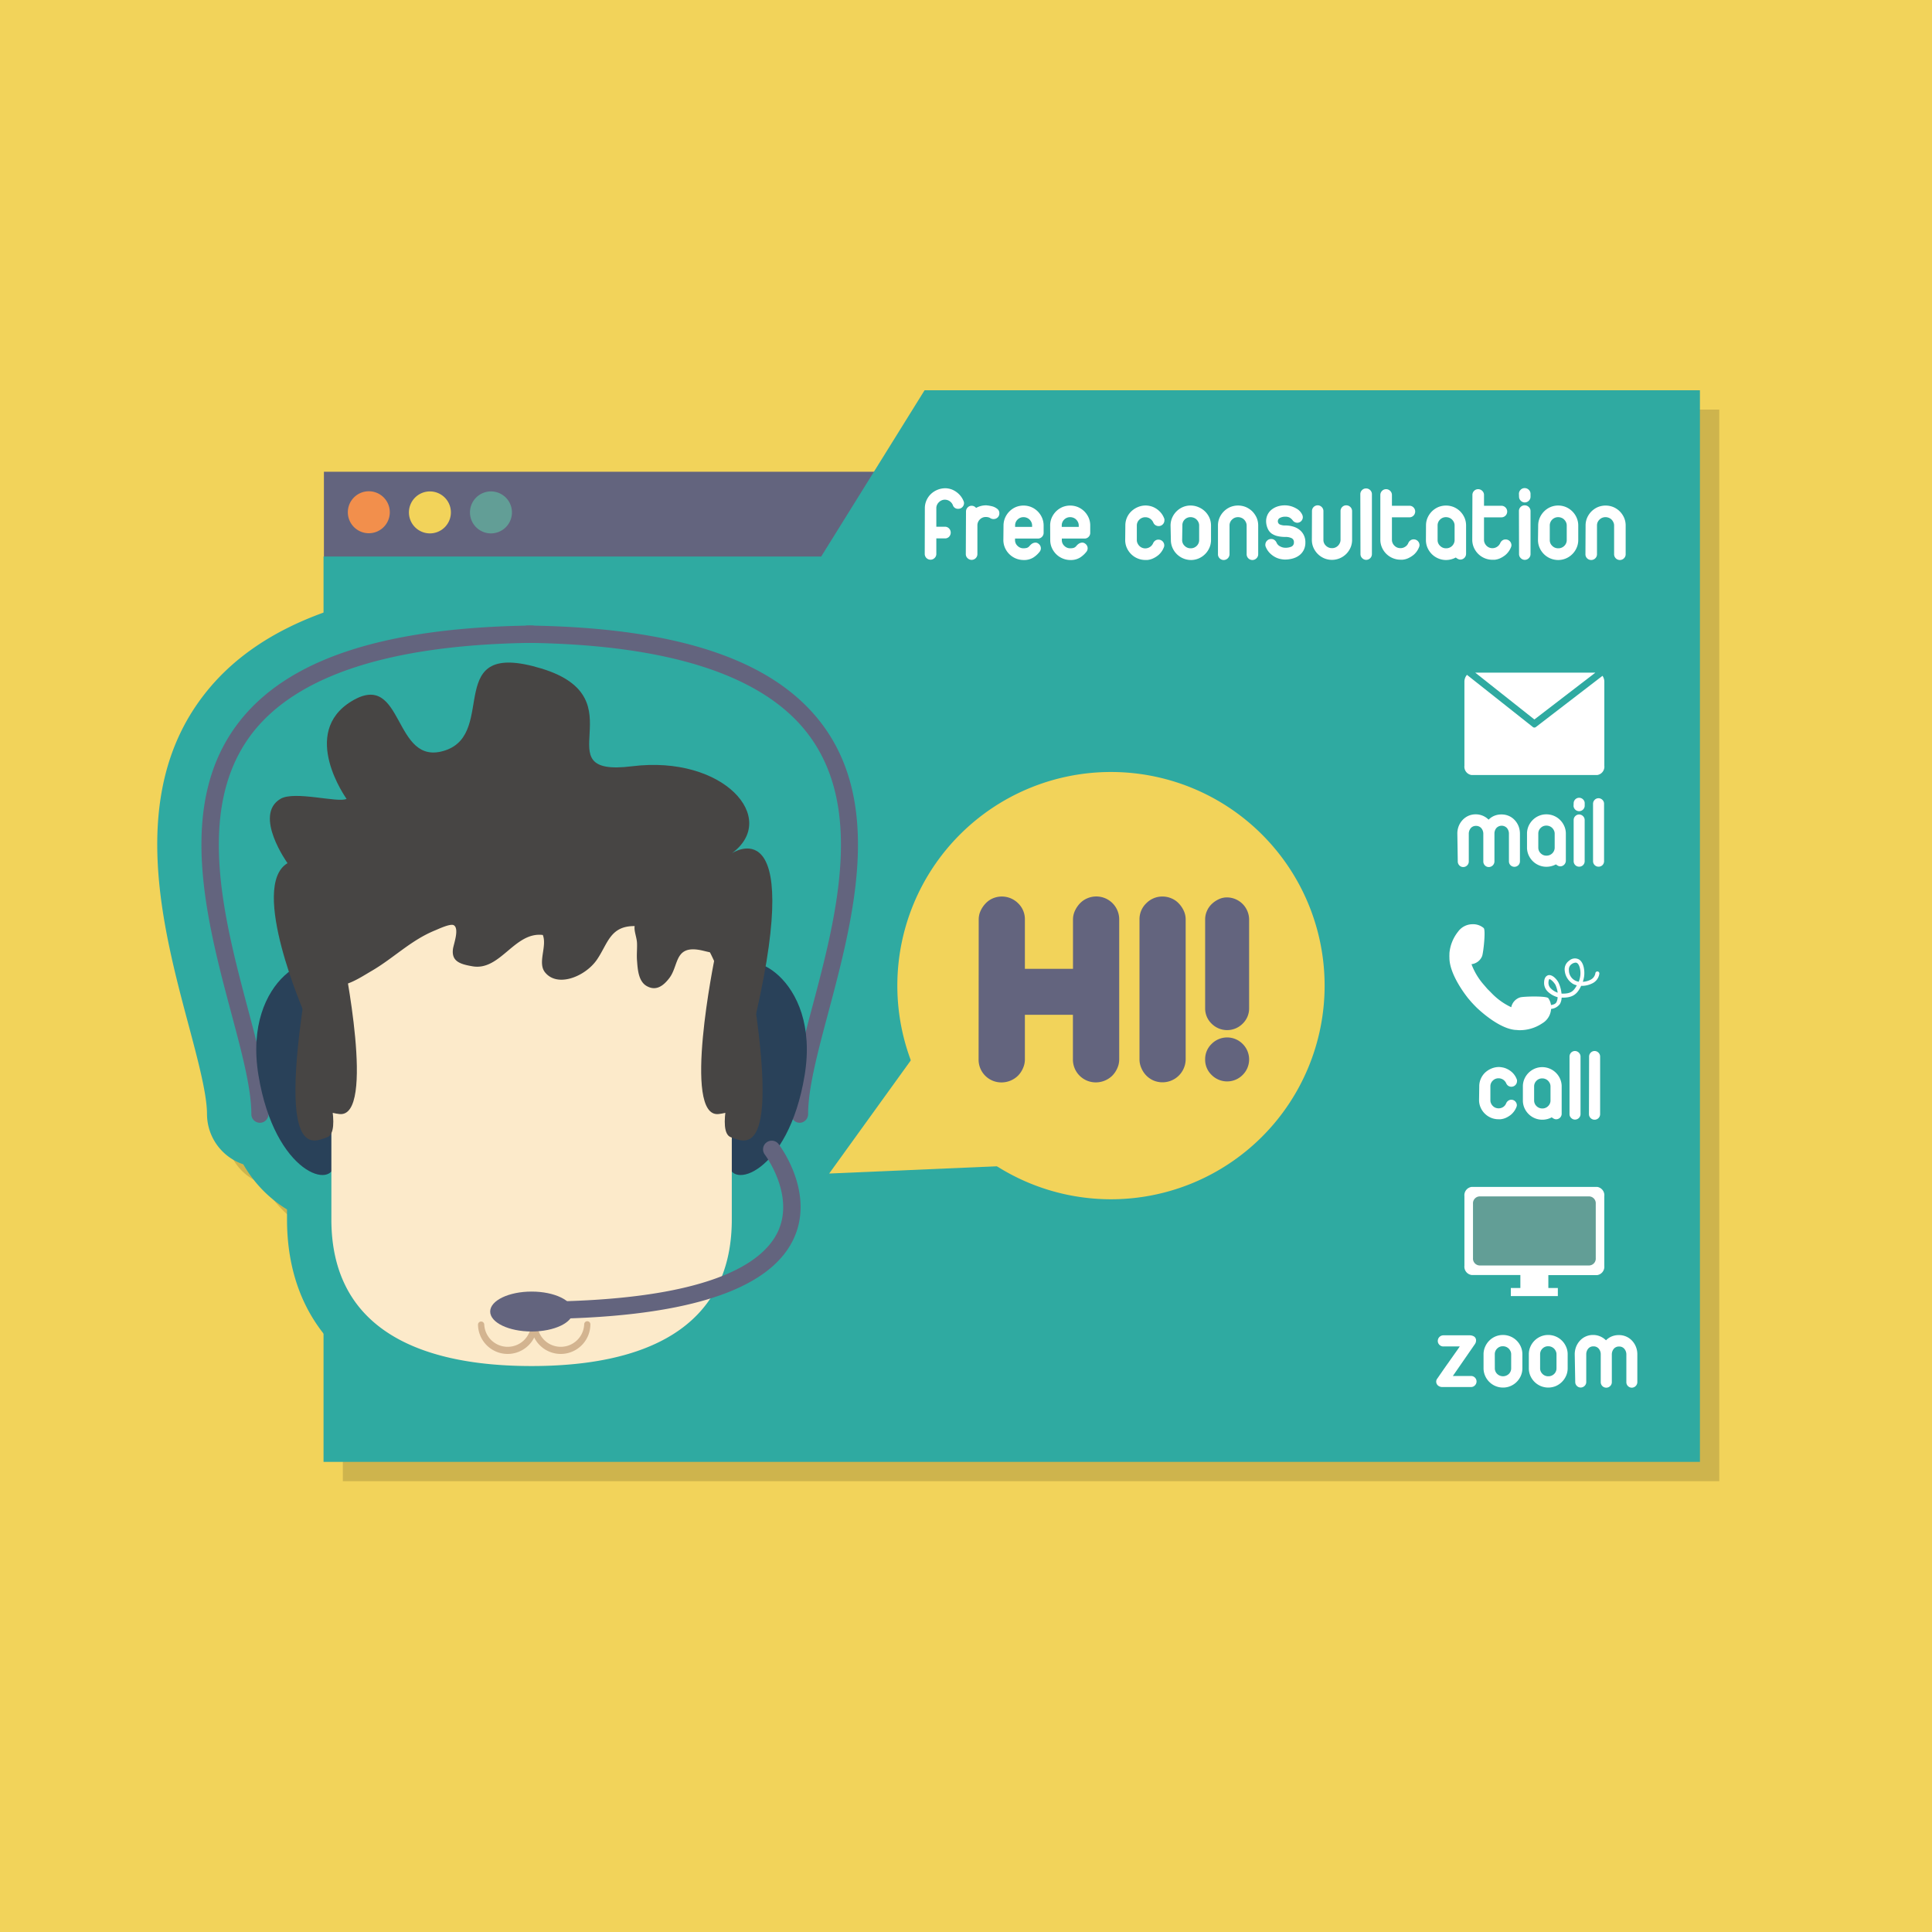 <svg xmlns="http://www.w3.org/2000/svg" viewBox="0 0 500 500"><defs><style>.cls-1{isolation:isolate;}.cls-2{fill:#f2d35a;}.cls-3{opacity:0.15;mix-blend-mode:multiply;}.cls-4{fill:#63647e;}.cls-5{fill:#2faaa1;}.cls-6{fill:#e3d9a3;}.cls-7{fill:#294159;}.cls-8{fill:#474544;}.cls-9{fill:#fceaca;}.cls-10{fill:#d3b490;}.cls-11{fill:#f28f4c;}.cls-12{fill:#629e96;}.cls-13{fill:#fff;}</style></defs><g class="cls-1"><g id="OBJECTS"><rect class="cls-2" width="500" height="500"></rect><g class="cls-3"><rect x="88.83" y="127.09" width="158.63" height="32.01"></rect><polygon points="444.94 383.33 88.73 383.33 88.73 149.02 217.53 149.02 244.28 106 444.94 106 444.94 383.33"></polygon><path d="M226.91,185.34C212.27,166,185,156.25,143.6,155.44c-.36,0-.76,0-1.28,0h-.46c-.39,0-.78,0-1.09,0C99.32,156.23,72,166,57.39,185.34,38,210.93,47.09,245.09,53.73,270c2.49,9.33,4.84,18.15,4.84,23.32a13.75,13.75,0,0,0,9.39,13A32.6,32.6,0,0,0,79.28,318v2.58c0,17.32,7.1,30.95,20.54,39.42,10.54,6.64,24.92,10,42.76,10,24.92,0,42.83-6.47,53.3-19.23,12.08-4.42,20.35-11,24.63-19.75,4.57-9.3,3.64-19.15.44-27.28a13.7,13.7,0,0,0,4.79-10.4c0-5.18,2.34-14,4.83-23.32C237.21,245.09,246.31,210.93,226.91,185.34Z"></path><path d="M72.28,295.58a2.23,2.23,0,0,1-2.23-2.23c0-6.67-2.42-15.76-5.23-26.28-6.37-23.91-14.29-53.68,1.72-74.8C79.1,175.7,104,167.4,142.6,166.89a2.24,2.24,0,1,1,.06,4.48c-36.63.48-61,8.43-72.55,23.61-14.69,19.37-7.08,48-1,70.94,2.88,10.83,5.37,20.17,5.37,27.43A2.23,2.23,0,0,1,72.28,295.58Z"></path><path d="M212,295.58a2.23,2.23,0,0,1-2.24-2.23c0-7.26,2.49-16.6,5.37-27.43,6.12-23,13.73-51.57-1-70.94-11.51-15.18-35.92-23.13-72.55-23.61a2.24,2.24,0,0,1,0-4.48h0c38.62.51,63.5,8.81,76.06,25.38,16,21.12,8.09,50.89,1.72,74.8-2.81,10.52-5.22,19.61-5.22,26.28A2.24,2.24,0,0,1,212,295.58Z"></path><path d="M94.09,266.23S76,259,76,274.73s8.11,33.34,21.55,27.08S94.09,266.23,94.09,266.23Z"></path><path d="M192.44,266.23s18.07-7.23,18.07,8.5S202.4,308.07,189,301.81,192.44,266.23,192.44,266.23Z"></path><path d="M196.34,256.87c.48-7.82,21.13.76,16.9,26.41s-19.76,30-19.63,22.53C193.92,286.87,193.65,300.8,196.34,256.87Z"></path><path d="M88.79,256.87c-.48-7.82-21.13.76-16.9,26.41s19.75,30,19.63,22.53C91.2,286.87,91.48,300.8,88.79,256.87Z"></path><path d="M83.85,267.39s-14.47-33.06-4.44-39c0,0-8.93-12.44-1.82-16.65,3.68-2.17,15,1.14,17.1,0,0,0-12.31-17.1,1.37-25.31s10.49,17.33,24.17,12.77-.91-29,24.85-21.2-.22,28.27,23.49,25.31,38.17,13.51,25.82,22.53c0,0,18.57-12.5,6.29,41.54"></path><path d="M194.39,320.58c0,28.62-23.2,37.95-51.81,37.95h0c-28.62,0-51.82-9.33-51.82-37.95V275a51.82,51.82,0,0,1,51.82-51.81h0A51.81,51.81,0,0,1,194.39,275Z"></path><path d="M136.38,355.4a7.68,7.68,0,0,1-7.67-7.67.81.81,0,0,1,1.61,0,6.07,6.07,0,0,0,12.13,0,.81.81,0,0,1,1.61,0A7.69,7.69,0,0,1,136.38,355.4Z"></path><path d="M150.12,355.4a7.68,7.68,0,0,1-7.67-7.67.81.81,0,0,1,1.61,0,6.07,6.07,0,0,0,12.13,0,.8.8,0,0,1,1.6,0A7.68,7.68,0,0,1,150.12,355.4Z"></path><path d="M86.43,240.46c-4,5-3.75,17.45,3.84,19.48,3.79,1,7.87-1.91,11-3.72,5.71-3.35,10.1-7.91,16.36-10.45.7-.28,3.94-1.84,4.81-1.32,1.47.88,0,4.81-.2,6.06-.46,3.23,1.71,4,5,4.56,7.24,1.31,10.89-9,18.24-8.1,1.16,2.91-1.4,7.15.54,9.63,3.22,4.1,10.5,1.11,13.48-3.26,2.82-4.13,3.39-8.73,9.75-8.67-.21,1.28.55,2.9.61,4.41s-.12,3,0,4.49c.16,2,.28,5.27,2.41,6.56,2.54,1.53,4.49-.09,5.95-2,2.37-3.08,1.38-8,7.06-7.39,3,.33,4.86,1.86,7.64-.32,5.07-4,7.1-11.9,4.81-17.49-3.24-7.91-9.41-12.13-16.78-16.83-5.73-3.67-11.68-7.55-18.62-8.58a106.8,106.8,0,0,0-19.26-.63c-4.13.14-8.69.5-12.44,2.28-2.19,1-4,2.62-6.13,3.84-4.29,2.51-9,4.76-13.2,7.52-2.85,1.85-5.35,4-8.34,5.88s-5.64,3.93-8.55,5.87c-1.68,1.12-4.6,4-6.21,4.58"></path><path d="M190,252.75s-8.59,41.68,1,40.56,3.59-9,3.59-9-4.23,13.66-.45,15,14.06,7.39,3.78-49.05S190,252.75,190,252.75Z"></path><path d="M93.82,252.75s8.59,41.68-1,40.56-3.58-9-3.58-9,4.23,13.66.44,15-14.06,7.39-3.78-49.05S93.82,252.75,93.82,252.75Z"></path><path d="M143.63,346.36a2.24,2.24,0,0,1,0-4.48c44.48-.15,58.57-9.8,62.56-17.87,4.71-9.55-3.17-20.09-3.25-20.2a2.24,2.24,0,1,1,3.56-2.72c.39.52,9.64,12.82,3.72,24.87-6.59,13.41-29,20.27-66.57,20.4Z"></path><path d="M153.29,344.43c0,2.85-4.79,5.16-10.71,5.16s-10.72-2.31-10.72-5.16,4.8-5.17,10.72-5.17S153.29,341.57,153.29,344.43Z"></path><path d="M347.81,260.08a55.29,55.29,0,1,1-55.29-55.29A55.29,55.29,0,0,1,347.81,260.08Z"></path><polygon points="249.95 266.62 219.59 308.71 280.31 306.08 249.95 266.62"></polygon><path d="M258.29,243a5.33,5.33,0,0,1,.5-2.31,7,7,0,0,1,1.3-1.9,5.47,5.47,0,0,1,1.87-1.3,5.95,5.95,0,0,1,6.51,1.26,5.71,5.71,0,0,1,1.77,4.25v12.74h12.45V243a5.34,5.34,0,0,1,.51-2.31,7,7,0,0,1,1.29-1.9,5.61,5.61,0,0,1,1.88-1.3,5.93,5.93,0,0,1,8.28,5.51v36.14a5.54,5.54,0,0,1-.51,2.34,6.36,6.36,0,0,1-1.29,1.91,6.11,6.11,0,0,1-4.18,1.73,5.91,5.91,0,0,1-6-6V267.63H270.24v11.52a5.54,5.54,0,0,1-.51,2.34,6.18,6.18,0,0,1-1.29,1.91,6.11,6.11,0,0,1-4.18,1.73,5.89,5.89,0,0,1-6-6Z"></path><path d="M299.9,243a5.71,5.71,0,0,1,1.77-4.25,5.81,5.81,0,0,1,4.21-1.73,5.92,5.92,0,0,1,2.27.47,5.5,5.5,0,0,1,1.9,1.3,7,7,0,0,1,1.3,1.9,5.33,5.33,0,0,1,.5,2.31v36.14a6,6,0,0,1-8.28,5.51,5.93,5.93,0,0,1-1.87-1.26,6.18,6.18,0,0,1-1.29-1.91,5.54,5.54,0,0,1-.51-2.34Z"></path><path d="M316.89,242.94a5.37,5.37,0,0,1,.47-2.2,5.51,5.51,0,0,1,1.26-1.8,6.73,6.73,0,0,1,1.8-1.22,4.94,4.94,0,0,1,2.16-.47,5.77,5.77,0,0,1,5.69,5.69v23a5.47,5.47,0,0,1-1.69,4,5.67,5.67,0,0,1-8,0,5.47,5.47,0,0,1-1.69-4Zm0,36.21a5.45,5.45,0,0,1,1.69-4,5.65,5.65,0,0,1,8,0,5.65,5.65,0,0,1,0,8.06,5.65,5.65,0,0,1-8,0A5.44,5.44,0,0,1,316.89,279.15Z"></path><path d="M105.88,137.62a5.43,5.43,0,1,0-5.43,5.42A5.43,5.43,0,0,0,105.88,137.62Z"></path><path d="M121.69,137.62a5.43,5.43,0,1,0-5.43,5.42A5.43,5.43,0,0,0,121.69,137.62Z"></path><path d="M137.49,137.62a5.43,5.43,0,1,0-5.43,5.42A5.43,5.43,0,0,0,137.49,137.62Z"></path><polygon points="417.88 179.08 386.79 179.08 402.1 191.2 417.88 179.08"></polygon><path d="M402.1,193.29a.61.61,0,0,1-.4-.14l-17.05-13.5a2.72,2.72,0,0,0-.66,1.83v21.7a2.18,2.18,0,0,0,1.86,2.4h32.49a2.18,2.18,0,0,0,1.86-2.4v-21.7a2.78,2.78,0,0,0-.47-1.58l-17.25,13.26A.62.62,0,0,1,402.1,193.29Z"></path><path d="M382.16,220.75a5.22,5.22,0,0,1,.35-1.94,5,5,0,0,1,1-1.59,4.71,4.71,0,0,1,1.5-1.08,4.64,4.64,0,0,1,1.92-.39,4.67,4.67,0,0,1,3.32,1.38,4.36,4.36,0,0,1,1.47-1,4.81,4.81,0,0,1,1.88-.35,4.61,4.61,0,0,1,1.9.39,4.44,4.44,0,0,1,1.51,1.08,5,5,0,0,1,1,1.59,5.43,5.43,0,0,1,.35,1.94v7.15a1.43,1.43,0,0,1-.43,1,1.45,1.45,0,0,1-2,0,1.42,1.42,0,0,1-.42-1v-7.15a2.24,2.24,0,0,0-.51-1.48,1.86,1.86,0,0,0-2.74,0,2.23,2.23,0,0,0-.5,1.48v7.15a1.47,1.47,0,0,1-1.46,1.46,1.37,1.37,0,0,1-1-.42,1.42,1.42,0,0,1-.42-1v-7.15a2.24,2.24,0,0,0-.51-1.48,1.75,1.75,0,0,0-1.38-.6,1.7,1.7,0,0,0-1.37.6,2.28,2.28,0,0,0-.5,1.48v7.15a1.39,1.39,0,0,1-.43,1,1.4,1.4,0,0,1-1,.42,1.35,1.35,0,0,1-1-.42,1.42,1.42,0,0,1-.42-1Z"></path><path d="M400.19,220.75a4.87,4.87,0,0,1,.39-1.94,5.27,5.27,0,0,1,1.08-1.59,5,5,0,0,1,1.6-1.08,4.85,4.85,0,0,1,1.95-.39,5,5,0,0,1,3.55,1.47,5.09,5.09,0,0,1,1.08,1.59,4.71,4.71,0,0,1,.4,1.94v7a1.47,1.47,0,0,1-1.43,1.46,1.26,1.26,0,0,1-.61-.16,3.25,3.25,0,0,1-.53-.35,5.16,5.16,0,0,1-2.46.62,4.91,4.91,0,0,1-1.94-.39,5.06,5.06,0,0,1-1.61-1.08,5.19,5.19,0,0,1-1.08-1.6,4.79,4.79,0,0,1-.39-1.93Zm2.92,3.61a2,2,0,0,0,.62,1.47,2,2,0,0,0,1.48.61,2.13,2.13,0,0,0,1.48-.56,2.08,2.08,0,0,0,.66-1.41v-3.72a1.85,1.85,0,0,0-.18-.81,2.28,2.28,0,0,0-.46-.67,2.05,2.05,0,0,0-.67-.44,2.12,2.12,0,0,0-.83-.16,2,2,0,0,0-1.49.6,2,2,0,0,0-.61,1.48Z"></path><path d="M412.26,212.92a1.43,1.43,0,0,1,1.43-1.46,1.43,1.43,0,0,1,1,.42,1.36,1.36,0,0,1,.43,1v.72a1.45,1.45,0,0,1-2.89,0Zm0,4.29a1.4,1.4,0,0,1,.42-1,1.38,1.38,0,0,1,1-.42,1.43,1.43,0,0,1,1,.42,1.37,1.37,0,0,1,.43,1V227.9a1.42,1.42,0,0,1-.42,1,1.45,1.45,0,0,1-2,0,1.43,1.43,0,0,1-.43-1Z"></path><path d="M417.28,213a1.4,1.4,0,0,1,.42-1,1.38,1.38,0,0,1,1-.42,1.43,1.43,0,0,1,1,.42,1.37,1.37,0,0,1,.43,1v14.9a1.42,1.42,0,0,1-.42,1,1.45,1.45,0,0,1-2,0,1.43,1.43,0,0,1-.43-1Z"></path><path d="M387.83,286.17a4.83,4.83,0,0,1,.41-2,4.93,4.93,0,0,1,1.1-1.58,5.48,5.48,0,0,1,1.64-1.05,5.07,5.07,0,0,1,2-.4,6.07,6.07,0,0,1,.76.09,4.44,4.44,0,0,1,1.25.39,5.32,5.32,0,0,1,1.38.93,4.71,4.71,0,0,1,1.15,1.73,1.35,1.35,0,0,1,.08.24,1.24,1.24,0,0,1,0,.27,1.46,1.46,0,0,1-2.26,1.22,1.46,1.46,0,0,1-.53-.65,2.25,2.25,0,0,0-.8-.95,2.16,2.16,0,0,0-1.17-.35,2.08,2.08,0,0,0-1.51.61,2,2,0,0,0-.62,1.47v3.62a1.85,1.85,0,0,0,.18.81,2.18,2.18,0,0,0,.46.66,2,2,0,0,0,.67.45,2.3,2.3,0,0,0,.82.16,2.24,2.24,0,0,0,1.17-.34,2.11,2.11,0,0,0,.8-1,1.5,1.5,0,0,1,.52-.63,1.33,1.33,0,0,1,.81-.26,1.39,1.39,0,0,1,1,.43,1.43,1.43,0,0,1,.42,1,1.53,1.53,0,0,1-.14.54,5,5,0,0,1-1.32,1.85,5.94,5.94,0,0,1-1.51.92,4.52,4.52,0,0,1-1.25.31l-.54,0a4.91,4.91,0,0,1-1.94-.39,5.07,5.07,0,0,1-2.69-2.67,4.82,4.82,0,0,1-.39-1.93Z"></path><path d="M399.12,286.17a4.82,4.82,0,0,1,.39-1.93,5.12,5.12,0,0,1,2.67-2.67,5,5,0,0,1,3.9,0,5,5,0,0,1,1.61,1.08,5.09,5.09,0,0,1,1.08,1.59,4.82,4.82,0,0,1,.39,1.93v7.05a1.43,1.43,0,0,1-1.43,1.45,1.29,1.29,0,0,1-.61-.16,2.25,2.25,0,0,1-.52-.35,5.11,5.11,0,0,1-2.46.62,5,5,0,0,1-3.55-1.47,5.09,5.09,0,0,1-1.08-1.59,4.82,4.82,0,0,1-.39-1.93Zm2.91,3.62a2,2,0,0,0,.62,1.47,2.09,2.09,0,0,0,1.49.61,2.05,2.05,0,0,0,1.47-.57,2,2,0,0,0,.66-1.4v-3.73a2,2,0,0,0-.17-.81,2.37,2.37,0,0,0-.46-.66,2.12,2.12,0,0,0-.68-.45,2.07,2.07,0,0,0-.82-.16,2,2,0,0,0-1.5.61,2,2,0,0,0-.61,1.47Z"></path><path d="M411.19,278.42a1.45,1.45,0,0,1,.41-1,1.39,1.39,0,0,1,1-.42,1.42,1.42,0,0,1,1,.42,1.4,1.4,0,0,1,.44,1v14.91a1.4,1.4,0,0,1-.42,1,1.42,1.42,0,0,1-1,.42,1.39,1.39,0,0,1-1-.42,1.37,1.37,0,0,1-.43-1Z"></path><path d="M416.26,278.42a1.42,1.42,0,0,1,.42-1,1.38,1.38,0,0,1,1-.42,1.43,1.43,0,0,1,1,.42,1.39,1.39,0,0,1,.43,1v14.91a1.43,1.43,0,0,1-1.46,1.45,1.45,1.45,0,0,1-1.43-1.45Z"></path><path d="M406.4,266.31a4.19,4.19,0,0,0-.71-3c-.54-.59-6.23-.45-7.24-.2a3.38,3.38,0,0,0-2.34,2.56A17.07,17.07,0,0,1,391,262h0l-.65-.66L390,261l-.35-.4-.6-.7h0a17,17,0,0,1-3.23-5.37,3.38,3.38,0,0,0,2.76-2.11c.33-1,.95-6.64.41-7.23a4.2,4.2,0,0,0-2.9-1,4.62,4.62,0,0,0-3.74,1.92,10.41,10.41,0,0,0-2.24,5.58h0V252a8.84,8.84,0,0,0,0,.89c0,3.57,2.94,8.09,4.91,10.55h0l.6.7c.07.09.22.26.44.49v0l0,0,0,0,0,0,.44.47.65.66,0,0c2.29,2.17,6.53,5.53,10.09,5.79.29,0,.59.05.89.06l.23,0v0a10.36,10.36,0,0,0,5.75-1.76A4.63,4.63,0,0,0,406.4,266.31Z"></path><path d="M403.46,266.46a3.49,3.49,0,0,1-.65,0,.52.52,0,0,1-.42-.6.51.51,0,0,1,.6-.43,8.16,8.16,0,0,0,2.3-.17l.65-.09c.74-.1,1.55-.21,1.86-.79a3,3,0,0,0,.31-1.31,5.89,5.89,0,0,1-2.58-1.48,3.06,3.06,0,0,1-.92-2.21c0-1.43.6-1.85,1.08-1.95,1.07-.23,2.24,1.07,2.69,2a8.6,8.6,0,0,1,.74,2.77l.29,0h0c1.93,0,2.75-.46,3.61-2.05l.06-.1a3.72,3.72,0,0,1-1-.38,4.48,4.48,0,0,1-2.14-3.54,2.69,2.69,0,0,1,1.18-2.47,2.19,2.19,0,0,1,2.52-.3c1.28.78,1.5,3,1.34,4.31a8,8,0,0,1-.35,1.47,4.92,4.92,0,0,0,1.93-.5,2.28,2.28,0,0,0,1.32-1.71.52.52,0,0,1,.57-.47.52.52,0,0,1,.46.58,3.24,3.24,0,0,1-1.86,2.52,6.09,6.09,0,0,1-2.85.63c-.07.15-.15.31-.23.46-1,1.91-2.23,2.59-4.54,2.59h-.28a3.73,3.73,0,0,1-.42,1.61,3.21,3.21,0,0,1-2.62,1.32l-.65.1A13.73,13.73,0,0,1,403.46,266.46ZM406,258.4h0c-.09,0-.25.3-.26,1a2,2,0,0,0,.63,1.47,4.66,4.66,0,0,0,1.76,1.09,7.84,7.84,0,0,0-.6-2.07C407,259,406.28,258.4,406,258.4Zm6.74-4.27a2,2,0,0,0-1,.38,1.68,1.68,0,0,0-.71,1.56,3,3,0,0,0,2.55,3,7.16,7.16,0,0,0,.4-1.54c.16-1.24-.15-2.87-.84-3.3A.77.77,0,0,0,412.69,254.13Z"></path><path d="M418.34,312.17H385.85a2.18,2.18,0,0,0-1.86,2.4v18a2.18,2.18,0,0,0,1.86,2.4h12.62v3.36H396v2.1h12.17v-2.1h-2.46V335h12.62a2.18,2.18,0,0,0,1.86-2.4v-18A2.18,2.18,0,0,0,418.34,312.17Z"></path><path d="M416.34,314.63H387.85a1.78,1.78,0,0,0-1.64,1.88v14.11a1.78,1.78,0,0,0,1.64,1.88h28.49a1.77,1.77,0,0,0,1.64-1.88V316.51A1.77,1.77,0,0,0,416.34,314.63Z"></path><path d="M378.52,353.46a1.42,1.42,0,0,1-1-.42,1.37,1.37,0,0,1-.42-1,1.45,1.45,0,0,1,1.46-1.46h6.78a2.1,2.1,0,0,1,1.21.35A1.2,1.2,0,0,1,387,352a1.8,1.8,0,0,1-.07.39,1.57,1.57,0,0,1-.23.47L381,361.1h4.7a1.43,1.43,0,0,1,1.43,1.43,1.43,1.43,0,0,1-.42,1,1.35,1.35,0,0,1-1,.43h-7.37a1.69,1.69,0,0,1-1.2-.4,1.33,1.33,0,0,1-.45-1,1.27,1.27,0,0,1,.3-.81l1.48-2.15c.47-.67.94-1.34,1.41-2l1.41-2c.48-.68,1-1.39,1.5-2.15Z"></path><path d="M388.94,355.49a4.8,4.8,0,0,1,.4-1.93,5.09,5.09,0,0,1,2.67-2.68,5.07,5.07,0,0,1,3.9,0,5,5,0,0,1,2.69,2.68,4.79,4.79,0,0,1,.39,1.93v3.61a4.87,4.87,0,0,1-.39,1.94,5.09,5.09,0,0,1-1.08,1.59,5,5,0,0,1-1.6,1.08,4.85,4.85,0,0,1-1.95.39,5,5,0,0,1-3.55-1.47,5.09,5.09,0,0,1-1.08-1.59,4.88,4.88,0,0,1-.4-1.94Zm2.92,3.61a2,2,0,0,0,.62,1.48,2.19,2.19,0,0,0,3,0,2,2,0,0,0,.61-1.48v-3.61a1.85,1.85,0,0,0-.18-.81,2.11,2.11,0,0,0-1.95-1.27,2,2,0,0,0-1.5.6,2,2,0,0,0-.61,1.48Z"></path><path d="M400.66,355.49a4.79,4.79,0,0,1,.39-1.93,5.07,5.07,0,0,1,2.68-2.68,4.85,4.85,0,0,1,1.95-.39,5,5,0,0,1,3.55,1.47,5,5,0,0,1,1.08,1.6,4.63,4.63,0,0,1,.4,1.93v3.61a4.71,4.71,0,0,1-.4,1.94,5.09,5.09,0,0,1-1.08,1.59,5,5,0,0,1-1.59,1.08,5.07,5.07,0,0,1-3.9,0,5.07,5.07,0,0,1-2.69-2.67,4.87,4.87,0,0,1-.39-1.94Zm2.92,3.61a2,2,0,0,0,.62,1.48,2.05,2.05,0,0,0,1.48.6,2.09,2.09,0,0,0,1.53-.6,2,2,0,0,0,.61-1.48v-3.61a1.85,1.85,0,0,0-.18-.81,2.28,2.28,0,0,0-.46-.67,2.23,2.23,0,0,0-.67-.44,2.12,2.12,0,0,0-.83-.16,2,2,0,0,0-1.49.6,2,2,0,0,0-.61,1.48Z"></path><path d="M412.54,355.49a5.34,5.34,0,0,1,.35-1.93,5.13,5.13,0,0,1,1-1.6,4.5,4.5,0,0,1,1.5-1.08,4.56,4.56,0,0,1,1.91-.39,4.5,4.5,0,0,1,1.85.38,4.77,4.77,0,0,1,1.48,1,4.5,4.5,0,0,1,1.47-1,4.8,4.8,0,0,1,1.87-.35,4.66,4.66,0,0,1,1.91.39,4.54,4.54,0,0,1,1.51,1.08,4.93,4.93,0,0,1,1,1.6,5.13,5.13,0,0,1,.35,1.93v7.15a1.45,1.45,0,0,1-1.43,1.46,1.42,1.42,0,0,1-1-.42,1.39,1.39,0,0,1-.41-1v-7.15a2.24,2.24,0,0,0-.52-1.48,1.68,1.68,0,0,0-1.35-.6,1.72,1.72,0,0,0-1.39.6,2.28,2.28,0,0,0-.5,1.48v7.15a1.37,1.37,0,0,1-.43,1,1.42,1.42,0,0,1-1,.42,1.43,1.43,0,0,1-1.44-1.46v-7.15a2.24,2.24,0,0,0-.51-1.48,1.72,1.72,0,0,0-1.38-.6,1.68,1.68,0,0,0-1.36.6,2.28,2.28,0,0,0-.5,1.48v7.15a1.37,1.37,0,0,1-.43,1,1.43,1.43,0,0,1-1,.42,1.38,1.38,0,0,1-1-.42,1.4,1.4,0,0,1-.42-1Z"></path><path d="M244.35,136.5a5,5,0,0,1,.42-2,5.14,5.14,0,0,1,1.14-1.64,5.44,5.44,0,0,1,3.74-1.5c.13,0,.38,0,.75.07a4.62,4.62,0,0,1,1.28.4,5.66,5.66,0,0,1,1.44,1,5.28,5.28,0,0,1,1.23,1.8,1.6,1.6,0,0,1,.14.53,1.5,1.5,0,0,1-.43,1.08,1.47,1.47,0,0,1-1.08.44,1.37,1.37,0,0,1-1.4-1l0,0a2.32,2.32,0,0,0-.84-1,2.22,2.22,0,0,0-1.21-.36,2.06,2.06,0,0,0-.85.18,2.18,2.18,0,0,0-.7.48,2.2,2.2,0,0,0-.48.68,2,2,0,0,0-.18.84v4.82h2.3a1.41,1.41,0,0,1,1,.45,1.55,1.55,0,0,1,0,2.14,1.43,1.43,0,0,1-1,.43h-2.3v4a1.42,1.42,0,0,1-.45,1.07,1.47,1.47,0,0,1-1.06.44,1.5,1.5,0,0,1-1.49-1.51Z"></path><path d="M255,137.4a1.47,1.47,0,0,1,.44-1.08,1.41,1.41,0,0,1,1-.43,1.47,1.47,0,0,1,1.17.56,5.28,5.28,0,0,1,2.63-.67,9,9,0,0,1,1.7.3,3.62,3.62,0,0,1,1.16.62,1.36,1.36,0,0,1,.53,1.12,1.44,1.44,0,0,1-.43,1.09,1.49,1.49,0,0,1-1.08.42,1.57,1.57,0,0,1-.9-.28,1.61,1.61,0,0,0-.5-.19,2.4,2.4,0,0,0-.56-.06,2.11,2.11,0,0,0-1.54.6,2.15,2.15,0,0,0-.67,1.47v7.51a1.49,1.49,0,0,1-2.55,1.07,1.42,1.42,0,0,1-.45-1.07Z"></path><path d="M264.71,141a5.05,5.05,0,0,1,.41-2,5.3,5.3,0,0,1,1.12-1.65,5.24,5.24,0,0,1,1.65-1.12,5.3,5.3,0,0,1,4,0,5.25,5.25,0,0,1,2.79,2.77,5.05,5.05,0,0,1,.41,2v1.87a1.47,1.47,0,0,1-.44,1.08,1.43,1.43,0,0,1-1.05.43h-5.91v.37a2,2,0,0,0,.65,1.52,2.12,2.12,0,0,0,1.54.63,3.8,3.8,0,0,0,.77-.08,1.45,1.45,0,0,0,.82-.56,5.52,5.52,0,0,1,.42-.41,2,2,0,0,1,.55-.32,1.67,1.67,0,0,1,.63-.1,1.2,1.2,0,0,1,.67.27,1.5,1.5,0,0,1,.6.88,1.42,1.42,0,0,1-.29,1.22,6.52,6.52,0,0,1-1.6,1.47,4.51,4.51,0,0,1-2.57.66,5.25,5.25,0,0,1-4.8-3.18,5,5,0,0,1-.41-2Zm3,.36h4.4V141a2,2,0,0,0-.18-.84,2.25,2.25,0,0,0-.48-.69,2,2,0,0,0-.7-.46,2.22,2.22,0,0,0-.85-.17,2.12,2.12,0,0,0-1.56.63,2.08,2.08,0,0,0-.63,1.53Z"></path><path d="M276.78,141a5,5,0,0,1,.4-2,5.48,5.48,0,0,1,1.12-1.65,5.4,5.4,0,0,1,1.66-1.12,5.3,5.3,0,0,1,4,0,5.33,5.33,0,0,1,1.67,1.12,5.48,5.48,0,0,1,1.12,1.65,5,5,0,0,1,.4,2v1.87a1.46,1.46,0,0,1-.43,1.08,1.43,1.43,0,0,1-1.05.43H279.8v.37a2,2,0,0,0,.65,1.52,2.11,2.11,0,0,0,1.54.63,3.8,3.8,0,0,0,.77-.08,1.48,1.48,0,0,0,.82-.56,3.3,3.3,0,0,1,.42-.41,2,2,0,0,1,.55-.32,1.6,1.6,0,0,1,.63-.1,1.22,1.22,0,0,1,.67.27,1.5,1.5,0,0,1,.6.88,1.45,1.45,0,0,1-.29,1.22,6.7,6.7,0,0,1-1.6,1.47,4.51,4.51,0,0,1-2.57.66,5.1,5.1,0,0,1-2-.41,5.16,5.16,0,0,1-1.67-1.12,5.36,5.36,0,0,1-1.12-1.65,5,5,0,0,1-.4-2Zm3,.36h4.4V141a2,2,0,0,0-.18-.84,2.43,2.43,0,0,0-.48-.69,2.08,2.08,0,0,0-.7-.46,2.26,2.26,0,0,0-.85-.17,2.12,2.12,0,0,0-1.56.63,2.08,2.08,0,0,0-.63,1.53Z"></path><path d="M296.24,141a5,5,0,0,1,1.57-3.69,5.71,5.71,0,0,1,1.69-1.09,5.25,5.25,0,0,1,2.06-.4,5.79,5.79,0,0,1,.78.08,4.82,4.82,0,0,1,1.3.41,5.28,5.28,0,0,1,1.43,1,4.91,4.91,0,0,1,1.19,1.79,1,1,0,0,1,.09.26,2.46,2.46,0,0,1,0,.28,1.46,1.46,0,0,1-.43,1.07,1.47,1.47,0,0,1-1.08.44,1.49,1.49,0,0,1-.82-.25,1.41,1.41,0,0,1-.55-.68,2.35,2.35,0,0,0-.84-1,2.19,2.19,0,0,0-1.2-.36,2.16,2.16,0,0,0-1.57.63,2.06,2.06,0,0,0-.65,1.53v3.75a1.85,1.85,0,0,0,.19.84,2.36,2.36,0,0,0,.47.68,2.12,2.12,0,0,0,1.56.63,2.22,2.22,0,0,0,2-1.34,1.6,1.6,0,0,1,.53-.66,1.35,1.35,0,0,1,.84-.26,1.47,1.47,0,0,1,1.08.44,1.49,1.49,0,0,1,.43,1.07,1.42,1.42,0,0,1-.14.56,5,5,0,0,1-1.37,1.92,6.21,6.21,0,0,1-1.57.95,4.49,4.49,0,0,1-1.28.32l-.56,0a5.1,5.1,0,0,1-2-.41,5.16,5.16,0,0,1-1.67-1.12,5.36,5.36,0,0,1-1.12-1.65,5,5,0,0,1-.4-2Z"></path><path d="M307.94,141a5.05,5.05,0,0,1,.41-2,5.3,5.3,0,0,1,1.12-1.65,5.24,5.24,0,0,1,1.65-1.12,5,5,0,0,1,2-.4,5.13,5.13,0,0,1,2,.4A5.28,5.28,0,0,1,318,139a5.05,5.05,0,0,1,.41,2v3.75a5,5,0,0,1-.41,2,5.31,5.31,0,0,1-2.77,2.77,5.08,5.08,0,0,1-2,.41,5.25,5.25,0,0,1-4.8-3.18,5,5,0,0,1-.41-2Zm3,3.75a2,2,0,0,0,.65,1.52,2.12,2.12,0,0,0,1.54.63,2.15,2.15,0,0,0,1.58-.63,2.06,2.06,0,0,0,.63-1.52V141a2,2,0,0,0-.18-.84,2.25,2.25,0,0,0-.48-.69,2,2,0,0,0-.7-.46,2.22,2.22,0,0,0-.85-.17,2.1,2.1,0,0,0-1.55.63A2.05,2.05,0,0,0,311,141Z"></path><path d="M320.21,141a5,5,0,0,1,.4-2,5.31,5.31,0,0,1,2.77-2.77,5.33,5.33,0,0,1,4.05,0,5.45,5.45,0,0,1,1.67,1.12,5.67,5.67,0,0,1,1.12,1.65,5,5,0,0,1,.4,2v7.42a1.42,1.42,0,0,1-.45,1.07,1.47,1.47,0,0,1-1.06.44,1.49,1.49,0,0,1-1.48-1.51V141a2,2,0,0,0-.19-.84,2.41,2.41,0,0,0-.47-.69,2.08,2.08,0,0,0-.7-.46,2.27,2.27,0,0,0-.86-.17,2.13,2.13,0,0,0-1.56.63,2.06,2.06,0,0,0-.65,1.53v7.42a1.52,1.52,0,0,1-1.48,1.51,1.47,1.47,0,0,1-1.08-.44,1.44,1.44,0,0,1-.43-1.07Z"></path><path d="M332.67,139.92a3.83,3.83,0,0,1,.36-1.68,3.78,3.78,0,0,1,1-1.3,4.85,4.85,0,0,1,1.57-.86,6.26,6.26,0,0,1,2-.3,5.91,5.91,0,0,1,1.68.28,6.54,6.54,0,0,1,1.43.67,3.51,3.51,0,0,1,1.21,1.29,1.7,1.7,0,0,1,.25.84,1.46,1.46,0,0,1-.42,1,1.43,1.43,0,0,1-1,.43,1.57,1.57,0,0,1-.64-.15,1.42,1.42,0,0,1-.56-.47v0a2.73,2.73,0,0,0-.82-.73,2.27,2.27,0,0,0-1.09-.22,2.74,2.74,0,0,0-1.4.32.94.94,0,0,0-.53.8.91.91,0,0,0,.52.9,3.39,3.39,0,0,0,1.41.25,7,7,0,0,1,2,.28,4.78,4.78,0,0,1,1.67.84,4,4,0,0,1,1.11,1.37,4.09,4.09,0,0,1,.41,1.9,4.25,4.25,0,0,1-.42,1.95,4,4,0,0,1-1.13,1.37,5.08,5.08,0,0,1-1.68.83,7.54,7.54,0,0,1-2,.28c-.15,0-.43,0-.84-.07a5.18,5.18,0,0,1-1.37-.38,5.65,5.65,0,0,1-1.53-1,4.84,4.84,0,0,1-1.27-1.8,1.19,1.19,0,0,1-.12-.56,1.5,1.5,0,0,1,.44-1.07,1.46,1.46,0,0,1,1.07-.44,1.35,1.35,0,0,1,.84.26,1.63,1.63,0,0,1,.54.66,1.94,1.94,0,0,0,.95,1,2.79,2.79,0,0,0,1.34.35,3.75,3.75,0,0,0,1.56-.29,1.12,1.12,0,0,0,.65-1.11,1.09,1.09,0,0,0-.63-1.1,3.65,3.65,0,0,0-1.58-.3,8.75,8.75,0,0,1-2-.21,4.4,4.4,0,0,1-1.57-.68,3.1,3.1,0,0,1-1-1.28A4.78,4.78,0,0,1,332.67,139.92Z"></path><path d="M344.54,137.29a1.47,1.47,0,0,1,1.51-1.51,1.41,1.41,0,0,1,1,.43,1.44,1.44,0,0,1,.45,1.08v7.42a2,2,0,0,0,.65,1.52,2.16,2.16,0,0,0,1.57.63,2.12,2.12,0,0,0,1.55-.63,2.18,2.18,0,0,0,.47-.68,1.85,1.85,0,0,0,.19-.84v-7.42a1.46,1.46,0,0,1,.43-1.08,1.43,1.43,0,0,1,1.05-.43,1.5,1.5,0,0,1,1.51,1.51v7.42a5,5,0,0,1-.4,2,5.36,5.36,0,0,1-1.12,1.65,5.27,5.27,0,0,1-1.67,1.12,5.21,5.21,0,0,1-4.05,0,5.3,5.3,0,0,1-1.65-1.12,5.36,5.36,0,0,1-1.12-1.65,5,5,0,0,1-.4-2Z"></path><path d="M357.05,132.92a1.47,1.47,0,0,1,.44-1.08,1.43,1.43,0,0,1,1.05-.43,1.46,1.46,0,0,1,1.06.43,1.44,1.44,0,0,1,.45,1.08v15.46a1.49,1.49,0,0,1-1.51,1.51,1.45,1.45,0,0,1-1-.44,1.42,1.42,0,0,1-.45-1.07Z"></path><path d="M362.23,133.12a1.47,1.47,0,0,1,.44-1.08,1.44,1.44,0,0,1,1.05-.44,1.47,1.47,0,0,1,1.06.44,1.44,1.44,0,0,1,.45,1.08v2.77h4.51a1.42,1.42,0,0,1,1.07.43,1.5,1.5,0,0,1,0,2.12,1.43,1.43,0,0,1-1.07.44h-4.51v5.83a2,2,0,0,0,.18.84,2.2,2.2,0,0,0,.48.68,2.15,2.15,0,0,0,.7.47,2.22,2.22,0,0,0,.85.16,2.15,2.15,0,0,0,1.2-.35,2,2,0,0,0,.84-1,1.63,1.63,0,0,1,.54-.66,1.35,1.35,0,0,1,.84-.26,1.45,1.45,0,0,1,1.07.44,1.5,1.5,0,0,1,.44,1.07,1.62,1.62,0,0,1-.14.56,5,5,0,0,1-1.37,1.92,6.38,6.38,0,0,1-1.57.95,4.54,4.54,0,0,1-1.29.32l-.56,0a5.25,5.25,0,0,1-4.8-3.18,5,5,0,0,1-.41-2Z"></path><path d="M374.05,141a5,5,0,0,1,.4-2,5.48,5.48,0,0,1,1.12-1.65,5.4,5.4,0,0,1,1.66-1.12,5.3,5.3,0,0,1,4,0,5.33,5.33,0,0,1,1.67,1.12,5.48,5.48,0,0,1,1.12,1.65,5,5,0,0,1,.4,2v7.3a1.5,1.5,0,0,1-1.48,1.52,1.35,1.35,0,0,1-.63-.17,2.63,2.63,0,0,1-.55-.37,5.3,5.3,0,0,1-2.54.65,5.1,5.1,0,0,1-2-.41,5.16,5.16,0,0,1-1.67-1.12,5.36,5.36,0,0,1-1.12-1.65,5,5,0,0,1-.4-2Zm3,3.75a2,2,0,0,0,.65,1.52,2.11,2.11,0,0,0,1.54.63,2.17,2.17,0,0,0,2.21-2V141a2,2,0,0,0-.18-.84,2.43,2.43,0,0,0-.48-.69,2.08,2.08,0,0,0-.7-.46,2.26,2.26,0,0,0-.85-.17,2.12,2.12,0,0,0-1.56.63,2.08,2.08,0,0,0-.63,1.53Z"></path><path d="M386.06,133.12a1.46,1.46,0,0,1,.43-1.08,1.44,1.44,0,0,1,1.05-.44,1.5,1.5,0,0,1,1.07.44,1.44,1.44,0,0,1,.45,1.08v2.77h4.5a1.5,1.5,0,1,1,0,3h-4.5v5.83a2,2,0,0,0,.18.84,2.36,2.36,0,0,0,.47.68,2.12,2.12,0,0,0,1.56.63,2.22,2.22,0,0,0,2-1.34,1.6,1.6,0,0,1,.53-.66,1.39,1.39,0,0,1,.84-.26,1.47,1.47,0,0,1,1.08.44,1.5,1.5,0,0,1,.44,1.07,1.62,1.62,0,0,1-.14.56,5.17,5.17,0,0,1-1.38,1.92,6.34,6.34,0,0,1-1.56.95,4.62,4.62,0,0,1-1.29.32l-.56,0a5.25,5.25,0,0,1-4.8-3.18,5,5,0,0,1-.41-2Z"></path><path d="M398.1,132.84a1.46,1.46,0,0,1,.43-1.08,1.44,1.44,0,0,1,1.05-.44,1.5,1.5,0,0,1,1.07.44,1.44,1.44,0,0,1,.45,1.08v.75a1.44,1.44,0,0,1-.44,1,1.47,1.47,0,0,1-1.08.44,1.44,1.44,0,0,1-1-.44,1.41,1.41,0,0,1-.45-1Zm0,4.45a1.46,1.46,0,0,1,.43-1.08,1.43,1.43,0,0,1,1.05-.43,1.49,1.49,0,0,1,1.07.43,1.44,1.44,0,0,1,.45,1.08v11.09a1.45,1.45,0,0,1-.44,1.07,1.47,1.47,0,0,1-1.08.44,1.44,1.44,0,0,1-1-.44,1.42,1.42,0,0,1-.45-1.07Z"></path><path d="M403.08,141a5.05,5.05,0,0,1,.41-2,5.3,5.3,0,0,1,1.12-1.65,5.24,5.24,0,0,1,1.65-1.12,5.07,5.07,0,0,1,2-.4,5.13,5.13,0,0,1,2,.4,5.28,5.28,0,0,1,2.78,2.77,5.05,5.05,0,0,1,.41,2v3.75a5,5,0,0,1-.41,2,5.19,5.19,0,0,1-1.12,1.65,5.15,5.15,0,0,1-3.68,1.53,5.25,5.25,0,0,1-4.8-3.18,5,5,0,0,1-.41-2Zm3,3.75a2,2,0,0,0,.64,1.52,2.12,2.12,0,0,0,1.54.63,2.15,2.15,0,0,0,1.58-.63,2.06,2.06,0,0,0,.63-1.52V141a2,2,0,0,0-.18-.84,2.25,2.25,0,0,0-.48-.69,1.9,1.9,0,0,0-.7-.46,2.22,2.22,0,0,0-.85-.17,2.15,2.15,0,0,0-2.18,2.16Z"></path><path d="M415.35,141a5,5,0,0,1,.4-2,5.48,5.48,0,0,1,1.12-1.65,5.4,5.4,0,0,1,1.66-1.12,5.3,5.3,0,0,1,4,0,5.33,5.33,0,0,1,1.67,1.12,5.48,5.48,0,0,1,1.12,1.65,5,5,0,0,1,.4,2v7.42a1.45,1.45,0,0,1-.44,1.07,1.5,1.5,0,0,1-1.07.44,1.49,1.49,0,0,1-1.48-1.51V141a1.85,1.85,0,0,0-.19-.84,2.22,2.22,0,0,0-.47-.69,2.08,2.08,0,0,0-.7-.46,2.26,2.26,0,0,0-.85-.17,2.16,2.16,0,0,0-1.57.63,2.06,2.06,0,0,0-.65,1.53v7.42a1.45,1.45,0,0,1-.44,1.07,1.5,1.5,0,0,1-2.12,0,1.44,1.44,0,0,1-.43-1.07Z"></path></g><rect class="cls-4" x="83.83" y="122.09" width="158.63" height="32.01"></rect><polygon class="cls-5" points="439.94 378.33 83.73 378.33 83.73 144.02 212.53 144.02 239.28 101 439.94 101 439.94 378.33"></polygon><path class="cls-5" d="M221.91,180.34C207.27,161,180,151.25,138.6,150.44c-.36,0-.76,0-1.28,0h-.46c-.39,0-.78,0-1.09,0C94.32,151.23,67,161,52.39,180.34,33,205.93,42.09,240.09,48.73,265c2.49,9.33,4.84,18.15,4.84,23.32a13.75,13.75,0,0,0,9.39,13A32.6,32.6,0,0,0,74.28,313v2.58c0,17.32,7.1,30.95,20.54,39.42,10.54,6.64,24.92,10,42.76,10,24.92,0,42.83-6.47,53.3-19.23,12.08-4.42,20.35-11,24.63-19.75,4.57-9.3,3.64-19.15.44-27.28a13.7,13.7,0,0,0,4.79-10.4c0-5.18,2.34-14,4.83-23.32C232.21,240.09,241.31,205.93,221.91,180.34Z"></path><path class="cls-4" d="M67.28,290.58a2.23,2.23,0,0,1-2.23-2.23c0-6.67-2.42-15.76-5.23-26.28-6.37-23.91-14.29-53.68,1.72-74.8C74.1,170.7,99,162.4,137.6,161.89a2.24,2.24,0,1,1,.06,4.48c-36.63.48-61,8.43-72.55,23.61-14.69,19.37-7.08,48-1,70.94,2.88,10.83,5.37,20.17,5.37,27.43A2.23,2.23,0,0,1,67.28,290.58Z"></path><path class="cls-4" d="M207,290.58a2.23,2.23,0,0,1-2.24-2.23c0-7.26,2.49-16.6,5.37-27.43,6.12-23,13.73-51.57-1-70.94-11.51-15.18-35.92-23.13-72.55-23.61a2.24,2.24,0,0,1,0-4.48h0c38.62.51,63.5,8.81,76.06,25.38,16,21.12,8.09,50.89,1.72,74.8-2.81,10.52-5.22,19.61-5.22,26.28A2.24,2.24,0,0,1,207,290.58Z"></path><path class="cls-6" d="M89.09,261.23S71,254,71,269.73s8.11,33.34,21.55,27.08S89.09,261.23,89.09,261.23Z"></path><path class="cls-6" d="M187.44,261.23s18.07-7.23,18.07,8.5S197.4,303.07,184,296.81,187.44,261.23,187.44,261.23Z"></path><path class="cls-7" d="M191.34,251.87c.48-7.82,21.13.76,16.9,26.41s-19.76,30-19.63,22.53C188.92,281.87,188.65,295.8,191.34,251.87Z"></path><path class="cls-7" d="M83.79,251.87c-.48-7.82-21.13.76-16.9,26.41s19.75,30,19.63,22.53C86.2,281.87,86.48,295.8,83.79,251.87Z"></path><path class="cls-8" d="M78.85,262.39s-14.47-33.06-4.44-39c0,0-8.93-12.44-1.82-16.65,3.68-2.17,15,1.14,17.1,0,0,0-12.31-17.1,1.37-25.31s10.49,17.33,24.17,12.77-.91-29,24.85-21.2-.22,28.27,23.49,25.31,38.17,13.51,25.82,22.53c0,0,18.57-12.5,6.29,41.54"></path><path class="cls-9" d="M189.39,315.58c0,28.62-23.2,37.95-51.81,37.95h0c-28.62,0-51.82-9.33-51.82-37.95V270a51.82,51.82,0,0,1,51.82-51.81h0A51.81,51.81,0,0,1,189.39,270Z"></path><path class="cls-10" d="M131.38,350.4a7.68,7.68,0,0,1-7.67-7.67.81.81,0,0,1,1.61,0,6.07,6.07,0,0,0,12.13,0,.81.81,0,0,1,1.61,0A7.69,7.69,0,0,1,131.38,350.4Z"></path><path class="cls-10" d="M145.12,350.4a7.68,7.68,0,0,1-7.67-7.67.81.81,0,0,1,1.61,0,6.07,6.07,0,0,0,12.13,0,.8.8,0,0,1,1.6,0A7.68,7.68,0,0,1,145.12,350.4Z"></path><path class="cls-8" d="M81.43,235.46c-4,5-3.75,17.45,3.84,19.48,3.79,1,7.87-1.91,11-3.72,5.71-3.35,10.1-7.91,16.36-10.45.7-.28,3.94-1.84,4.81-1.32,1.47.88,0,4.81-.2,6.06-.46,3.23,1.71,4,5,4.56,7.24,1.31,10.89-9,18.24-8.1,1.16,2.91-1.4,7.15.54,9.63,3.22,4.1,10.5,1.11,13.48-3.26,2.82-4.13,3.39-8.73,9.75-8.67-.21,1.28.55,2.9.61,4.41s-.12,3,0,4.49c.16,2,.28,5.27,2.41,6.56,2.54,1.53,4.49-.09,5.95-2,2.37-3.08,1.38-8,7.06-7.39,3,.33,4.86,1.86,7.64-.32,5.07-4,7.1-11.9,4.81-17.49-3.24-7.91-9.41-12.13-16.78-16.83-5.73-3.67-11.68-7.55-18.62-8.58a106.8,106.8,0,0,0-19.26-.63c-4.13.14-8.69.5-12.44,2.28-2.19,1-4.05,2.62-6.13,3.84-4.29,2.51-9,4.76-13.2,7.52-2.85,1.85-5.35,4-8.34,5.88s-5.64,3.93-8.55,5.87c-1.68,1.12-4.6,4-6.21,4.58"></path><path class="cls-8" d="M185,247.75s-8.59,41.68,1,40.56,3.59-9,3.59-9-4.23,13.66-.45,15,14.06,7.39,3.78-49.05S185,247.75,185,247.75Z"></path><path class="cls-8" d="M88.82,247.75s8.59,41.68-1,40.56-3.58-9-3.58-9,4.23,13.66.44,15-14.06,7.39-3.78-49.05S88.82,247.75,88.82,247.75Z"></path><path class="cls-4" d="M138.63,341.36a2.24,2.24,0,0,1,0-4.48c44.48-.15,58.57-9.8,62.56-17.87,4.71-9.55-3.17-20.09-3.25-20.2a2.24,2.24,0,1,1,3.56-2.72c.39.52,9.64,12.82,3.72,24.87-6.59,13.41-29,20.27-66.57,20.4Z"></path><path class="cls-4" d="M148.29,339.43c0,2.85-4.79,5.16-10.71,5.16s-10.72-2.31-10.72-5.16,4.8-5.17,10.72-5.17S148.29,336.57,148.29,339.43Z"></path><path class="cls-2" d="M342.81,255.08a55.29,55.29,0,1,1-55.29-55.29A55.29,55.29,0,0,1,342.81,255.08Z"></path><polygon class="cls-2" points="244.95 261.62 214.59 303.71 275.31 301.08 244.95 261.62"></polygon><path class="cls-4" d="M253.29,238a5.33,5.33,0,0,1,.5-2.31,7,7,0,0,1,1.3-1.9,5.47,5.47,0,0,1,1.87-1.3,5.95,5.95,0,0,1,6.51,1.26,5.71,5.71,0,0,1,1.77,4.25v12.74h12.45V238a5.34,5.34,0,0,1,.51-2.31,7,7,0,0,1,1.29-1.9,5.61,5.61,0,0,1,1.88-1.3,5.93,5.93,0,0,1,8.28,5.51v36.14a5.54,5.54,0,0,1-.51,2.34,6.36,6.36,0,0,1-1.29,1.91,6.11,6.11,0,0,1-4.18,1.73,5.91,5.91,0,0,1-6-6V262.63H265.24v11.52a5.54,5.54,0,0,1-.51,2.34,6.18,6.18,0,0,1-1.29,1.91,6.11,6.11,0,0,1-4.18,1.73,5.89,5.89,0,0,1-6-6Z"></path><path class="cls-4" d="M294.9,238a5.71,5.71,0,0,1,1.77-4.25,5.81,5.81,0,0,1,4.21-1.73,5.92,5.92,0,0,1,2.27.47,5.5,5.5,0,0,1,1.9,1.3,7,7,0,0,1,1.3,1.9,5.33,5.33,0,0,1,.5,2.31v36.14a6,6,0,0,1-8.28,5.51,5.93,5.93,0,0,1-1.87-1.26,6.18,6.18,0,0,1-1.29-1.91,5.54,5.54,0,0,1-.51-2.34Z"></path><path class="cls-4" d="M311.89,237.94a5.37,5.37,0,0,1,.47-2.2,5.51,5.51,0,0,1,1.26-1.8,6.73,6.73,0,0,1,1.8-1.22,4.94,4.94,0,0,1,2.16-.47,5.77,5.77,0,0,1,5.69,5.69v23a5.47,5.47,0,0,1-1.69,4,5.67,5.67,0,0,1-8,0,5.47,5.47,0,0,1-1.69-4Zm0,36.21a5.45,5.45,0,0,1,1.69-4,5.65,5.65,0,0,1,8,0,5.65,5.65,0,0,1,0,8.06,5.65,5.65,0,0,1-8,0A5.44,5.44,0,0,1,311.89,274.15Z"></path><path class="cls-11" d="M100.88,132.62A5.43,5.43,0,1,0,95.45,138,5.43,5.43,0,0,0,100.88,132.62Z"></path><path class="cls-2" d="M116.69,132.62a5.43,5.43,0,1,0-5.43,5.42A5.43,5.43,0,0,0,116.69,132.62Z"></path><path class="cls-12" d="M132.49,132.62a5.43,5.43,0,1,0-5.43,5.42A5.43,5.43,0,0,0,132.49,132.62Z"></path><polygon class="cls-13" points="412.88 174.08 381.79 174.08 397.1 186.2 412.88 174.08"></polygon><path class="cls-13" d="M397.1,188.29a.61.61,0,0,1-.4-.14l-17.05-13.5a2.72,2.72,0,0,0-.66,1.83v21.7a2.18,2.18,0,0,0,1.86,2.4h32.49a2.18,2.18,0,0,0,1.86-2.4v-21.7a2.78,2.78,0,0,0-.47-1.58l-17.25,13.26A.62.62,0,0,1,397.1,188.29Z"></path><path class="cls-13" d="M377.16,215.75a5.22,5.22,0,0,1,.35-1.94,5,5,0,0,1,1-1.59,4.71,4.71,0,0,1,1.5-1.08,4.64,4.64,0,0,1,1.92-.39,4.67,4.67,0,0,1,3.32,1.38,4.36,4.36,0,0,1,1.47-1,4.81,4.81,0,0,1,1.88-.35,4.61,4.61,0,0,1,1.9.39,4.44,4.44,0,0,1,1.51,1.08,5,5,0,0,1,1,1.59,5.43,5.43,0,0,1,.35,1.94v7.15a1.43,1.43,0,0,1-.43,1,1.45,1.45,0,0,1-2,0,1.42,1.42,0,0,1-.42-1v-7.15a2.24,2.24,0,0,0-.51-1.48,1.86,1.86,0,0,0-2.74,0,2.23,2.23,0,0,0-.5,1.48v7.15a1.47,1.47,0,0,1-1.46,1.46,1.37,1.37,0,0,1-1-.42,1.42,1.42,0,0,1-.42-1v-7.15a2.24,2.24,0,0,0-.51-1.48,1.75,1.75,0,0,0-1.38-.6,1.7,1.7,0,0,0-1.37.6,2.28,2.28,0,0,0-.5,1.48v7.15a1.39,1.39,0,0,1-.43,1,1.4,1.4,0,0,1-1,.42,1.35,1.35,0,0,1-1-.42,1.42,1.42,0,0,1-.42-1Z"></path><path class="cls-13" d="M395.19,215.75a4.87,4.87,0,0,1,.39-1.94,5.27,5.27,0,0,1,1.08-1.59,5,5,0,0,1,1.6-1.08,4.85,4.85,0,0,1,1.95-.39,5,5,0,0,1,3.55,1.47,5.09,5.09,0,0,1,1.08,1.59,4.71,4.71,0,0,1,.4,1.94v7a1.47,1.47,0,0,1-1.43,1.46,1.26,1.26,0,0,1-.61-.16,3.25,3.25,0,0,1-.53-.35,5.16,5.16,0,0,1-2.46.62,4.91,4.91,0,0,1-1.94-.39,5.06,5.06,0,0,1-1.61-1.08,5.19,5.19,0,0,1-1.08-1.6,4.79,4.79,0,0,1-.39-1.93Zm2.92,3.61a2,2,0,0,0,.62,1.47,2,2,0,0,0,1.48.61,2.13,2.13,0,0,0,1.48-.56,2.08,2.08,0,0,0,.66-1.41v-3.72a1.85,1.85,0,0,0-.18-.81,2.28,2.28,0,0,0-.46-.67,2.05,2.05,0,0,0-.67-.44,2.12,2.12,0,0,0-.83-.16,2,2,0,0,0-1.49.6,2,2,0,0,0-.61,1.48Z"></path><path class="cls-13" d="M407.26,207.92a1.43,1.43,0,0,1,1.43-1.46,1.43,1.43,0,0,1,1,.42,1.36,1.36,0,0,1,.43,1v.72a1.45,1.45,0,0,1-2.89,0Zm0,4.29a1.4,1.4,0,0,1,.42-1,1.38,1.38,0,0,1,1-.42,1.43,1.43,0,0,1,1,.42,1.37,1.37,0,0,1,.43,1V222.9a1.42,1.42,0,0,1-.42,1,1.45,1.45,0,0,1-2,0,1.43,1.43,0,0,1-.43-1Z"></path><path class="cls-13" d="M412.28,208a1.4,1.4,0,0,1,.42-1,1.38,1.38,0,0,1,1-.42,1.43,1.43,0,0,1,1,.42,1.37,1.37,0,0,1,.43,1v14.9a1.42,1.42,0,0,1-.42,1,1.45,1.45,0,0,1-2,0,1.43,1.43,0,0,1-.43-1Z"></path><path class="cls-13" d="M382.83,281.17a4.83,4.83,0,0,1,.41-2,4.93,4.93,0,0,1,1.1-1.58,5.48,5.48,0,0,1,1.64-1.05,5.07,5.07,0,0,1,2-.4,6.07,6.07,0,0,1,.76.09,4.44,4.44,0,0,1,1.25.39,5.32,5.32,0,0,1,1.38.93,4.71,4.71,0,0,1,1.15,1.73,1.35,1.35,0,0,1,.08.24,1.24,1.24,0,0,1,0,.27,1.46,1.46,0,0,1-2.26,1.22,1.46,1.46,0,0,1-.53-.65,2.25,2.25,0,0,0-.8-.95,2.16,2.16,0,0,0-1.17-.35,2.08,2.08,0,0,0-1.51.61,2,2,0,0,0-.62,1.47v3.62a1.85,1.85,0,0,0,.18.81,2.18,2.18,0,0,0,.46.66,2,2,0,0,0,.67.45,2.3,2.3,0,0,0,.82.16,2.24,2.24,0,0,0,1.17-.34,2.11,2.11,0,0,0,.8-1,1.5,1.5,0,0,1,.52-.63,1.33,1.33,0,0,1,.81-.26,1.39,1.39,0,0,1,1,.43,1.43,1.43,0,0,1,.42,1,1.53,1.53,0,0,1-.14.54,5,5,0,0,1-1.32,1.85,5.94,5.94,0,0,1-1.51.92,4.52,4.52,0,0,1-1.25.31l-.54,0a4.91,4.91,0,0,1-1.94-.39,5.07,5.07,0,0,1-2.69-2.67,4.82,4.82,0,0,1-.39-1.93Z"></path><path class="cls-13" d="M394.12,281.17a4.82,4.82,0,0,1,.39-1.93,5.12,5.12,0,0,1,2.67-2.67,5,5,0,0,1,3.9,0,5,5,0,0,1,1.61,1.08,5.09,5.09,0,0,1,1.08,1.59,4.82,4.82,0,0,1,.39,1.93v7.05a1.43,1.43,0,0,1-1.43,1.45,1.29,1.29,0,0,1-.61-.16,2.25,2.25,0,0,1-.52-.35,5.11,5.11,0,0,1-2.46.62,5,5,0,0,1-3.55-1.47,5.09,5.09,0,0,1-1.08-1.59,4.82,4.82,0,0,1-.39-1.93Zm2.91,3.62a2,2,0,0,0,.62,1.47,2.09,2.09,0,0,0,1.49.61,2.05,2.05,0,0,0,1.47-.57,2,2,0,0,0,.66-1.4v-3.73a2,2,0,0,0-.17-.81,2.37,2.37,0,0,0-.46-.66,2.12,2.12,0,0,0-.68-.45,2.07,2.07,0,0,0-.82-.16,2,2,0,0,0-1.5.61,2,2,0,0,0-.61,1.47Z"></path><path class="cls-13" d="M406.19,273.42a1.45,1.45,0,0,1,.41-1,1.39,1.39,0,0,1,1-.42,1.42,1.42,0,0,1,1,.42,1.4,1.4,0,0,1,.44,1v14.91a1.4,1.4,0,0,1-.42,1,1.42,1.42,0,0,1-1,.42,1.39,1.39,0,0,1-1-.42,1.37,1.37,0,0,1-.43-1Z"></path><path class="cls-13" d="M411.26,273.42a1.42,1.42,0,0,1,.42-1,1.38,1.38,0,0,1,1-.42,1.43,1.43,0,0,1,1,.42,1.39,1.39,0,0,1,.43,1v14.91a1.43,1.43,0,0,1-1.46,1.45,1.45,1.45,0,0,1-1.43-1.45Z"></path><path class="cls-13" d="M401.4,261.31a4.19,4.19,0,0,0-.71-3c-.54-.59-6.23-.45-7.24-.2a3.38,3.38,0,0,0-2.34,2.56A17.07,17.07,0,0,1,386,257h0l-.65-.66L385,256l-.35-.4-.6-.7h0a17,17,0,0,1-3.23-5.37,3.38,3.38,0,0,0,2.76-2.11c.33-1,.95-6.64.41-7.23a4.2,4.2,0,0,0-2.9-1,4.62,4.62,0,0,0-3.74,1.92,10.41,10.41,0,0,0-2.24,5.58h0V247a8.84,8.84,0,0,0,0,.89c0,3.57,2.94,8.09,4.91,10.55h0l.6.7c.07.09.22.26.44.49v0l0,0,0,0,0,0,.44.47.65.66,0,0c2.29,2.17,6.53,5.53,10.09,5.79.29,0,.59.05.89.06l.23,0v0a10.36,10.36,0,0,0,5.75-1.76A4.63,4.63,0,0,0,401.4,261.31Z"></path><path class="cls-13" d="M398.46,261.46a3.49,3.49,0,0,1-.65,0,.52.52,0,0,1-.42-.6.51.51,0,0,1,.6-.43,8.16,8.16,0,0,0,2.3-.17l.65-.09c.74-.1,1.55-.21,1.86-.79a3,3,0,0,0,.31-1.31,5.89,5.89,0,0,1-2.58-1.48,3.06,3.06,0,0,1-.92-2.21c0-1.43.6-1.85,1.08-2,1.07-.23,2.24,1.07,2.69,2a8.6,8.6,0,0,1,.74,2.77l.29,0h0c1.93,0,2.75-.46,3.61-2.05l.06-.1a3.72,3.72,0,0,1-1-.38,4.48,4.48,0,0,1-2.14-3.54,2.69,2.69,0,0,1,1.18-2.47,2.19,2.19,0,0,1,2.52-.3c1.28.78,1.5,3,1.34,4.31a8,8,0,0,1-.35,1.47,4.92,4.92,0,0,0,1.93-.5,2.28,2.28,0,0,0,1.32-1.71.52.52,0,0,1,.57-.47.52.52,0,0,1,.46.58,3.24,3.24,0,0,1-1.86,2.52,6.09,6.09,0,0,1-2.85.63c-.07.15-.15.31-.23.46-1,1.91-2.23,2.59-4.54,2.59h-.28a3.73,3.73,0,0,1-.42,1.61,3.21,3.21,0,0,1-2.62,1.32l-.65.1A13.73,13.73,0,0,1,398.46,261.46ZM401,253.4h0c-.09,0-.25.3-.26.95a2,2,0,0,0,.63,1.47,4.66,4.66,0,0,0,1.76,1.09,7.84,7.84,0,0,0-.6-2.07C402,254,401.28,253.4,401,253.4Zm6.74-4.27a2,2,0,0,0-1,.38,1.68,1.68,0,0,0-.71,1.56,3,3,0,0,0,2.55,3,7.16,7.16,0,0,0,.4-1.54c.16-1.24-.15-2.87-.84-3.3A.77.77,0,0,0,407.69,249.13Z"></path><path class="cls-13" d="M413.34,307.17H380.85a2.18,2.18,0,0,0-1.86,2.4v18a2.18,2.18,0,0,0,1.86,2.4h12.62v3.36H391v2.1h12.17v-2.1h-2.46V330h12.62a2.18,2.18,0,0,0,1.86-2.4v-18A2.18,2.18,0,0,0,413.34,307.17Z"></path><path class="cls-12" d="M411.34,309.63H382.85a1.78,1.78,0,0,0-1.64,1.88v14.11a1.78,1.78,0,0,0,1.64,1.88h28.49a1.77,1.77,0,0,0,1.64-1.88V311.51A1.77,1.77,0,0,0,411.34,309.63Z"></path><path class="cls-13" d="M373.52,348.46a1.42,1.42,0,0,1-1-.42,1.37,1.37,0,0,1-.42-1,1.45,1.45,0,0,1,1.46-1.46h6.78a2.1,2.1,0,0,1,1.21.35A1.2,1.2,0,0,1,382,347a1.8,1.8,0,0,1-.07.39,1.57,1.57,0,0,1-.23.47L376,356.1h4.7a1.43,1.43,0,0,1,1.43,1.43,1.43,1.43,0,0,1-.42,1,1.35,1.35,0,0,1-1,.43h-7.37a1.69,1.69,0,0,1-1.2-.4,1.33,1.33,0,0,1-.45-1,1.27,1.27,0,0,1,.3-.81l1.48-2.15c.47-.67.94-1.34,1.41-2l1.41-2c.48-.68,1-1.39,1.5-2.15Z"></path><path class="cls-13" d="M383.94,350.49a4.8,4.8,0,0,1,.4-1.93,5.09,5.09,0,0,1,2.67-2.68,5.07,5.07,0,0,1,3.9,0,5,5,0,0,1,2.69,2.68,4.79,4.79,0,0,1,.39,1.93v3.61a4.87,4.87,0,0,1-.39,1.94,5.09,5.09,0,0,1-1.08,1.59,5,5,0,0,1-1.6,1.08,4.85,4.85,0,0,1-1.95.39,5,5,0,0,1-3.55-1.47,5.09,5.09,0,0,1-1.08-1.59,4.88,4.88,0,0,1-.4-1.94Zm2.92,3.61a2,2,0,0,0,.62,1.48,2.19,2.19,0,0,0,3,0,2,2,0,0,0,.61-1.48v-3.61a1.85,1.85,0,0,0-.18-.81,2.11,2.11,0,0,0-1.95-1.27,2,2,0,0,0-1.5.6,2,2,0,0,0-.61,1.48Z"></path><path class="cls-13" d="M395.66,350.49a4.79,4.79,0,0,1,.39-1.93,5.07,5.07,0,0,1,2.68-2.68,4.85,4.85,0,0,1,1.95-.39,5,5,0,0,1,3.55,1.47,5,5,0,0,1,1.08,1.6,4.63,4.63,0,0,1,.4,1.93v3.61a4.71,4.71,0,0,1-.4,1.94,5.09,5.09,0,0,1-1.08,1.59,5,5,0,0,1-1.59,1.08,5.07,5.07,0,0,1-3.9,0,5.07,5.07,0,0,1-2.69-2.67,4.87,4.87,0,0,1-.39-1.94Zm2.92,3.61a2,2,0,0,0,.62,1.48,2.05,2.05,0,0,0,1.48.6,2.09,2.09,0,0,0,1.53-.6,2,2,0,0,0,.61-1.48v-3.61a1.85,1.85,0,0,0-.18-.81,2.28,2.28,0,0,0-.46-.67,2.23,2.23,0,0,0-.67-.44,2.12,2.12,0,0,0-.83-.16,2,2,0,0,0-1.49.6,2,2,0,0,0-.61,1.48Z"></path><path class="cls-13" d="M407.54,350.49a5.34,5.34,0,0,1,.35-1.93,5.13,5.13,0,0,1,1-1.6,4.5,4.5,0,0,1,1.5-1.08,4.56,4.56,0,0,1,1.91-.39,4.5,4.5,0,0,1,1.85.38,4.77,4.77,0,0,1,1.48,1,4.5,4.5,0,0,1,1.47-1,4.8,4.8,0,0,1,1.87-.35,4.66,4.66,0,0,1,1.91.39,4.54,4.54,0,0,1,1.51,1.08,4.93,4.93,0,0,1,1,1.6,5.13,5.13,0,0,1,.35,1.93v7.15a1.45,1.45,0,0,1-1.43,1.46,1.42,1.42,0,0,1-1-.42,1.39,1.39,0,0,1-.41-1v-7.15a2.24,2.24,0,0,0-.52-1.48,1.68,1.68,0,0,0-1.35-.6,1.72,1.72,0,0,0-1.39.6,2.28,2.28,0,0,0-.5,1.48v7.15a1.37,1.37,0,0,1-.43,1,1.42,1.42,0,0,1-1,.42,1.43,1.43,0,0,1-1.44-1.46v-7.15a2.24,2.24,0,0,0-.51-1.48,1.72,1.72,0,0,0-1.38-.6,1.68,1.68,0,0,0-1.36.6,2.28,2.28,0,0,0-.5,1.48v7.15a1.37,1.37,0,0,1-.43,1,1.43,1.43,0,0,1-1,.42,1.38,1.38,0,0,1-1-.42,1.4,1.4,0,0,1-.42-1Z"></path><path class="cls-13" d="M239.35,131.5a5,5,0,0,1,.42-2,5.14,5.14,0,0,1,1.14-1.64,5.44,5.44,0,0,1,3.74-1.5c.13,0,.38,0,.75.07a4.62,4.62,0,0,1,1.28.4,5.66,5.66,0,0,1,1.44,1,5.28,5.28,0,0,1,1.23,1.8,1.6,1.6,0,0,1,.14.53,1.5,1.5,0,0,1-.43,1.08,1.47,1.47,0,0,1-1.08.44,1.37,1.37,0,0,1-1.4-1l0,0a2.32,2.32,0,0,0-.84-1,2.22,2.22,0,0,0-1.21-.36,2.06,2.06,0,0,0-.85.18,2.18,2.18,0,0,0-.7.48,2.2,2.2,0,0,0-.48.68,2,2,0,0,0-.18.84v4.82h2.3a1.41,1.41,0,0,1,1,.45,1.55,1.55,0,0,1,0,2.14,1.43,1.43,0,0,1-1,.43h-2.3v4a1.42,1.42,0,0,1-.45,1.07,1.47,1.47,0,0,1-1.06.44,1.5,1.5,0,0,1-1.49-1.51Z"></path><path class="cls-13" d="M250,132.4a1.47,1.47,0,0,1,.44-1.08,1.41,1.41,0,0,1,1-.43,1.47,1.47,0,0,1,1.17.56,5.28,5.28,0,0,1,2.63-.67,9,9,0,0,1,1.7.3,3.62,3.62,0,0,1,1.16.62,1.36,1.36,0,0,1,.53,1.12,1.44,1.44,0,0,1-.43,1.09,1.49,1.49,0,0,1-1.08.42,1.57,1.57,0,0,1-.9-.28,1.61,1.61,0,0,0-.5-.19,2.4,2.4,0,0,0-.56-.06,2.11,2.11,0,0,0-1.54.6,2.15,2.15,0,0,0-.67,1.47v7.51a1.49,1.49,0,0,1-2.55,1.07,1.42,1.42,0,0,1-.45-1.07Z"></path><path class="cls-13" d="M259.71,136a5.05,5.05,0,0,1,.41-2,5.3,5.3,0,0,1,1.12-1.65,5.24,5.24,0,0,1,1.65-1.12,5.3,5.3,0,0,1,4,0,5.25,5.25,0,0,1,2.79,2.77,5.05,5.05,0,0,1,.41,2v1.87a1.47,1.47,0,0,1-.44,1.08,1.43,1.43,0,0,1-1.05.43h-5.91v.37a2,2,0,0,0,.65,1.52,2.12,2.12,0,0,0,1.54.63,3.8,3.8,0,0,0,.77-.08,1.45,1.45,0,0,0,.82-.56,5.52,5.52,0,0,1,.42-.41,2,2,0,0,1,.55-.32,1.67,1.67,0,0,1,.63-.1,1.2,1.2,0,0,1,.67.27,1.5,1.5,0,0,1,.6.88,1.42,1.42,0,0,1-.29,1.22,6.52,6.52,0,0,1-1.6,1.47,4.51,4.51,0,0,1-2.57.66,5.25,5.25,0,0,1-4.8-3.18,5,5,0,0,1-.41-2Zm3,.36h4.4V136a2,2,0,0,0-.18-.84,2.25,2.25,0,0,0-.48-.69,2,2,0,0,0-.7-.46,2.22,2.22,0,0,0-.85-.17,2.12,2.12,0,0,0-1.56.63,2.08,2.08,0,0,0-.63,1.53Z"></path><path class="cls-13" d="M271.78,136a5,5,0,0,1,.4-2,5.48,5.48,0,0,1,1.12-1.65,5.4,5.4,0,0,1,1.66-1.12,5.3,5.3,0,0,1,4,0,5.33,5.33,0,0,1,1.67,1.12,5.48,5.48,0,0,1,1.12,1.65,5,5,0,0,1,.4,2v1.87a1.46,1.46,0,0,1-.43,1.08,1.43,1.43,0,0,1-1.05.43H274.8v.37a2,2,0,0,0,.65,1.52,2.11,2.11,0,0,0,1.54.63,3.8,3.8,0,0,0,.77-.08,1.48,1.48,0,0,0,.82-.56,3.3,3.3,0,0,1,.42-.41,2,2,0,0,1,.55-.32,1.6,1.6,0,0,1,.63-.1,1.22,1.22,0,0,1,.67.27,1.5,1.5,0,0,1,.6.88,1.45,1.45,0,0,1-.29,1.22,6.7,6.7,0,0,1-1.6,1.47,4.51,4.51,0,0,1-2.57.66,5.1,5.1,0,0,1-2-.41,5.16,5.16,0,0,1-1.67-1.12,5.36,5.36,0,0,1-1.12-1.65,5,5,0,0,1-.4-2Zm3,.36h4.4V136a2,2,0,0,0-.18-.84,2.43,2.43,0,0,0-.48-.69,2.08,2.08,0,0,0-.7-.46,2.26,2.26,0,0,0-.85-.17,2.12,2.12,0,0,0-1.56.63,2.08,2.08,0,0,0-.63,1.53Z"></path><path class="cls-13" d="M291.24,136a5,5,0,0,1,1.57-3.69,5.71,5.71,0,0,1,1.69-1.09,5.25,5.25,0,0,1,2.06-.4,5.79,5.79,0,0,1,.78.08,4.82,4.82,0,0,1,1.3.41,5.28,5.28,0,0,1,1.43,1,4.91,4.91,0,0,1,1.19,1.79,1,1,0,0,1,.09.26,2.46,2.46,0,0,1,0,.28,1.46,1.46,0,0,1-.43,1.07,1.47,1.47,0,0,1-1.08.44,1.49,1.49,0,0,1-.82-.25,1.41,1.41,0,0,1-.55-.68,2.35,2.35,0,0,0-.84-1,2.19,2.19,0,0,0-1.2-.36,2.16,2.16,0,0,0-1.57.63,2.06,2.06,0,0,0-.65,1.53v3.75a1.85,1.85,0,0,0,.19.84,2.36,2.36,0,0,0,.47.68,2.12,2.12,0,0,0,1.56.63,2.22,2.22,0,0,0,2-1.34,1.6,1.6,0,0,1,.53-.66,1.35,1.35,0,0,1,.84-.26,1.47,1.47,0,0,1,1.08.44,1.49,1.49,0,0,1,.43,1.07,1.42,1.42,0,0,1-.14.56,5,5,0,0,1-1.37,1.92,6.21,6.21,0,0,1-1.57.95,4.49,4.49,0,0,1-1.28.32l-.56,0a5.1,5.1,0,0,1-2-.41,5.16,5.16,0,0,1-1.67-1.12,5.36,5.36,0,0,1-1.12-1.65,5,5,0,0,1-.4-2Z"></path><path class="cls-13" d="M302.94,136a5.05,5.05,0,0,1,.41-2,5.3,5.3,0,0,1,1.12-1.65,5.24,5.24,0,0,1,1.65-1.12,5,5,0,0,1,2-.4,5.13,5.13,0,0,1,2,.4A5.28,5.28,0,0,1,313,134a5.05,5.05,0,0,1,.41,2v3.75a5,5,0,0,1-.41,2,5.31,5.31,0,0,1-2.77,2.77,5.08,5.08,0,0,1-2,.41,5.25,5.25,0,0,1-4.8-3.18,5,5,0,0,1-.41-2Zm3,3.75a2,2,0,0,0,.65,1.52,2.12,2.12,0,0,0,1.54.63,2.15,2.15,0,0,0,1.58-.63,2.06,2.06,0,0,0,.63-1.52V136a2,2,0,0,0-.18-.84,2.25,2.25,0,0,0-.48-.69,2,2,0,0,0-.7-.46,2.22,2.22,0,0,0-.85-.17,2.1,2.1,0,0,0-1.55.63A2.05,2.05,0,0,0,306,136Z"></path><path class="cls-13" d="M315.21,136a5,5,0,0,1,.4-2,5.31,5.31,0,0,1,2.77-2.77,5.33,5.33,0,0,1,4.05,0,5.45,5.45,0,0,1,1.67,1.12,5.67,5.67,0,0,1,1.12,1.65,5,5,0,0,1,.4,2v7.42a1.42,1.42,0,0,1-.45,1.07,1.47,1.47,0,0,1-1.06.44,1.49,1.49,0,0,1-1.48-1.51V136a2,2,0,0,0-.19-.84,2.41,2.41,0,0,0-.47-.69,2.08,2.08,0,0,0-.7-.46,2.27,2.27,0,0,0-.86-.17,2.13,2.13,0,0,0-1.56.63,2.06,2.06,0,0,0-.65,1.53v7.42a1.52,1.52,0,0,1-1.48,1.51,1.47,1.47,0,0,1-1.08-.44,1.44,1.44,0,0,1-.43-1.07Z"></path><path class="cls-13" d="M327.67,134.92a3.83,3.83,0,0,1,.36-1.68,3.78,3.78,0,0,1,1-1.3,4.85,4.85,0,0,1,1.57-.86,6.26,6.26,0,0,1,2-.3,5.91,5.91,0,0,1,1.68.28,6.54,6.54,0,0,1,1.43.67,3.51,3.51,0,0,1,1.21,1.29,1.7,1.7,0,0,1,.25.84,1.46,1.46,0,0,1-.42,1,1.43,1.43,0,0,1-1,.43,1.57,1.57,0,0,1-.64-.15,1.42,1.42,0,0,1-.56-.47v0a2.73,2.73,0,0,0-.82-.73,2.27,2.27,0,0,0-1.09-.22,2.74,2.74,0,0,0-1.4.32.94.94,0,0,0-.53.8.91.91,0,0,0,.52.9,3.39,3.39,0,0,0,1.41.25,7,7,0,0,1,2,.28,4.78,4.78,0,0,1,1.67.84,4,4,0,0,1,1.11,1.37,4.09,4.09,0,0,1,.41,1.9,4.25,4.25,0,0,1-.42,1.95,4,4,0,0,1-1.13,1.37,5.08,5.08,0,0,1-1.68.83,7.54,7.54,0,0,1-2,.28c-.15,0-.43,0-.84-.07a5.18,5.18,0,0,1-1.37-.38,5.65,5.65,0,0,1-1.53-1,4.84,4.84,0,0,1-1.27-1.8,1.19,1.19,0,0,1-.12-.56,1.5,1.5,0,0,1,.44-1.07,1.46,1.46,0,0,1,1.07-.44,1.35,1.35,0,0,1,.84.26,1.63,1.63,0,0,1,.54.66,1.94,1.94,0,0,0,.95,1,2.79,2.79,0,0,0,1.34.35,3.75,3.75,0,0,0,1.56-.29,1.12,1.12,0,0,0,.65-1.11,1.09,1.09,0,0,0-.63-1.1,3.65,3.65,0,0,0-1.58-.3,8.75,8.75,0,0,1-2-.21,4.4,4.4,0,0,1-1.57-.68,3.1,3.1,0,0,1-1-1.28A4.78,4.78,0,0,1,327.67,134.92Z"></path><path class="cls-13" d="M339.54,132.29a1.47,1.47,0,0,1,1.51-1.51,1.41,1.41,0,0,1,1,.43,1.44,1.44,0,0,1,.45,1.08v7.42a2,2,0,0,0,.65,1.52,2.16,2.16,0,0,0,1.57.63,2.12,2.12,0,0,0,1.55-.63,2.18,2.18,0,0,0,.47-.68,1.85,1.85,0,0,0,.19-.84v-7.42a1.46,1.46,0,0,1,.43-1.08,1.43,1.43,0,0,1,1.05-.43,1.5,1.5,0,0,1,1.51,1.51v7.42a5,5,0,0,1-.4,2,5.36,5.36,0,0,1-1.12,1.65,5.27,5.27,0,0,1-1.67,1.12,5.21,5.21,0,0,1-4.05,0,5.3,5.3,0,0,1-1.65-1.12,5.36,5.36,0,0,1-1.12-1.65,5,5,0,0,1-.4-2Z"></path><path class="cls-13" d="M352.05,127.92a1.47,1.47,0,0,1,.44-1.08,1.43,1.43,0,0,1,1.05-.43,1.46,1.46,0,0,1,1.06.43,1.44,1.44,0,0,1,.45,1.08v15.46a1.49,1.49,0,0,1-1.51,1.51,1.45,1.45,0,0,1-1-.44,1.42,1.42,0,0,1-.45-1.07Z"></path><path class="cls-13" d="M357.23,128.12a1.47,1.47,0,0,1,.44-1.08,1.44,1.44,0,0,1,1.05-.44,1.47,1.47,0,0,1,1.06.44,1.44,1.44,0,0,1,.45,1.08v2.77h4.51a1.42,1.42,0,0,1,1.07.43,1.5,1.5,0,0,1,0,2.12,1.43,1.43,0,0,1-1.07.44h-4.51v5.83a2,2,0,0,0,.18.84,2.2,2.2,0,0,0,.48.68,2.15,2.15,0,0,0,.7.47,2.22,2.22,0,0,0,.85.16,2.15,2.15,0,0,0,1.2-.35,2,2,0,0,0,.84-1,1.63,1.63,0,0,1,.54-.66,1.35,1.35,0,0,1,.84-.26,1.45,1.45,0,0,1,1.07.44,1.5,1.5,0,0,1,.44,1.07,1.62,1.62,0,0,1-.14.56,5,5,0,0,1-1.37,1.92,6.38,6.38,0,0,1-1.57.95,4.54,4.54,0,0,1-1.29.32l-.56,0a5.25,5.25,0,0,1-4.8-3.18,5,5,0,0,1-.41-2Z"></path><path class="cls-13" d="M369.05,136a5,5,0,0,1,.4-2,5.48,5.48,0,0,1,1.12-1.65,5.4,5.4,0,0,1,1.66-1.12,5.3,5.3,0,0,1,4,0,5.33,5.33,0,0,1,1.67,1.12,5.48,5.48,0,0,1,1.12,1.65,5,5,0,0,1,.4,2v7.3a1.5,1.5,0,0,1-1.48,1.52,1.35,1.35,0,0,1-.63-.17,2.63,2.63,0,0,1-.55-.37,5.3,5.3,0,0,1-2.54.65,5.1,5.1,0,0,1-2-.41,5.16,5.16,0,0,1-1.67-1.12,5.36,5.36,0,0,1-1.12-1.65,5,5,0,0,1-.4-2Zm3,3.75a2,2,0,0,0,.65,1.52,2.11,2.11,0,0,0,1.54.63,2.17,2.17,0,0,0,2.21-2V136a2,2,0,0,0-.18-.84,2.43,2.43,0,0,0-.48-.69,2.08,2.08,0,0,0-.7-.46,2.26,2.26,0,0,0-.85-.17,2.12,2.12,0,0,0-1.56.63,2.08,2.08,0,0,0-.63,1.53Z"></path><path class="cls-13" d="M381.06,128.12a1.46,1.46,0,0,1,.43-1.08,1.44,1.44,0,0,1,1.05-.44,1.5,1.5,0,0,1,1.07.44,1.44,1.44,0,0,1,.45,1.08v2.77h4.5a1.5,1.5,0,1,1,0,3h-4.5v5.83a2,2,0,0,0,.18.84,2.36,2.36,0,0,0,.47.68,2.12,2.12,0,0,0,1.56.63,2.22,2.22,0,0,0,2-1.34,1.6,1.6,0,0,1,.53-.66,1.39,1.39,0,0,1,.84-.26,1.47,1.47,0,0,1,1.08.44,1.5,1.5,0,0,1,.44,1.07,1.62,1.62,0,0,1-.14.56,5.17,5.17,0,0,1-1.38,1.92,6.34,6.34,0,0,1-1.56.95,4.62,4.62,0,0,1-1.29.32l-.56,0a5.25,5.25,0,0,1-4.8-3.18,5,5,0,0,1-.41-2Z"></path><path class="cls-13" d="M393.1,127.84a1.46,1.46,0,0,1,.43-1.08,1.44,1.44,0,0,1,1.05-.44,1.5,1.5,0,0,1,1.07.44,1.44,1.44,0,0,1,.45,1.08v.75a1.44,1.44,0,0,1-.44,1,1.47,1.47,0,0,1-1.08.44,1.44,1.44,0,0,1-1-.44,1.41,1.41,0,0,1-.45-1Zm0,4.45a1.46,1.46,0,0,1,.43-1.08,1.43,1.43,0,0,1,1.05-.43,1.49,1.49,0,0,1,1.07.43,1.44,1.44,0,0,1,.45,1.08v11.09a1.45,1.45,0,0,1-.44,1.07,1.47,1.47,0,0,1-1.08.44,1.44,1.44,0,0,1-1-.44,1.42,1.42,0,0,1-.45-1.07Z"></path><path class="cls-13" d="M398.08,136a5.05,5.05,0,0,1,.41-2,5.3,5.3,0,0,1,1.12-1.65,5.24,5.24,0,0,1,1.65-1.12,5.07,5.07,0,0,1,2-.4,5.13,5.13,0,0,1,2,.4,5.28,5.28,0,0,1,2.78,2.77,5.05,5.05,0,0,1,.41,2v3.75a5,5,0,0,1-.41,2,5.19,5.19,0,0,1-1.12,1.65,5.15,5.15,0,0,1-3.68,1.53,5.25,5.25,0,0,1-4.8-3.18,5,5,0,0,1-.41-2Zm3,3.75a2,2,0,0,0,.64,1.52,2.12,2.12,0,0,0,1.54.63,2.15,2.15,0,0,0,1.58-.63,2.06,2.06,0,0,0,.63-1.52V136a2,2,0,0,0-.18-.84,2.25,2.25,0,0,0-.48-.69,1.9,1.9,0,0,0-.7-.46,2.22,2.22,0,0,0-.85-.17,2.15,2.15,0,0,0-2.18,2.16Z"></path><path class="cls-13" d="M410.35,136a5,5,0,0,1,.4-2,5.48,5.48,0,0,1,1.12-1.65,5.4,5.4,0,0,1,1.66-1.12,5.3,5.3,0,0,1,4,0,5.33,5.33,0,0,1,1.67,1.12,5.48,5.48,0,0,1,1.12,1.65,5,5,0,0,1,.4,2v7.42a1.45,1.45,0,0,1-.44,1.07,1.5,1.5,0,0,1-1.07.44,1.49,1.49,0,0,1-1.48-1.51V136a1.85,1.85,0,0,0-.19-.84,2.22,2.22,0,0,0-.47-.69,2.08,2.08,0,0,0-.7-.46,2.26,2.26,0,0,0-.85-.17,2.16,2.16,0,0,0-1.57.63,2.06,2.06,0,0,0-.65,1.53v7.42a1.45,1.45,0,0,1-.44,1.07,1.5,1.5,0,0,1-2.12,0,1.44,1.44,0,0,1-.43-1.07Z"></path></g></g></svg>
